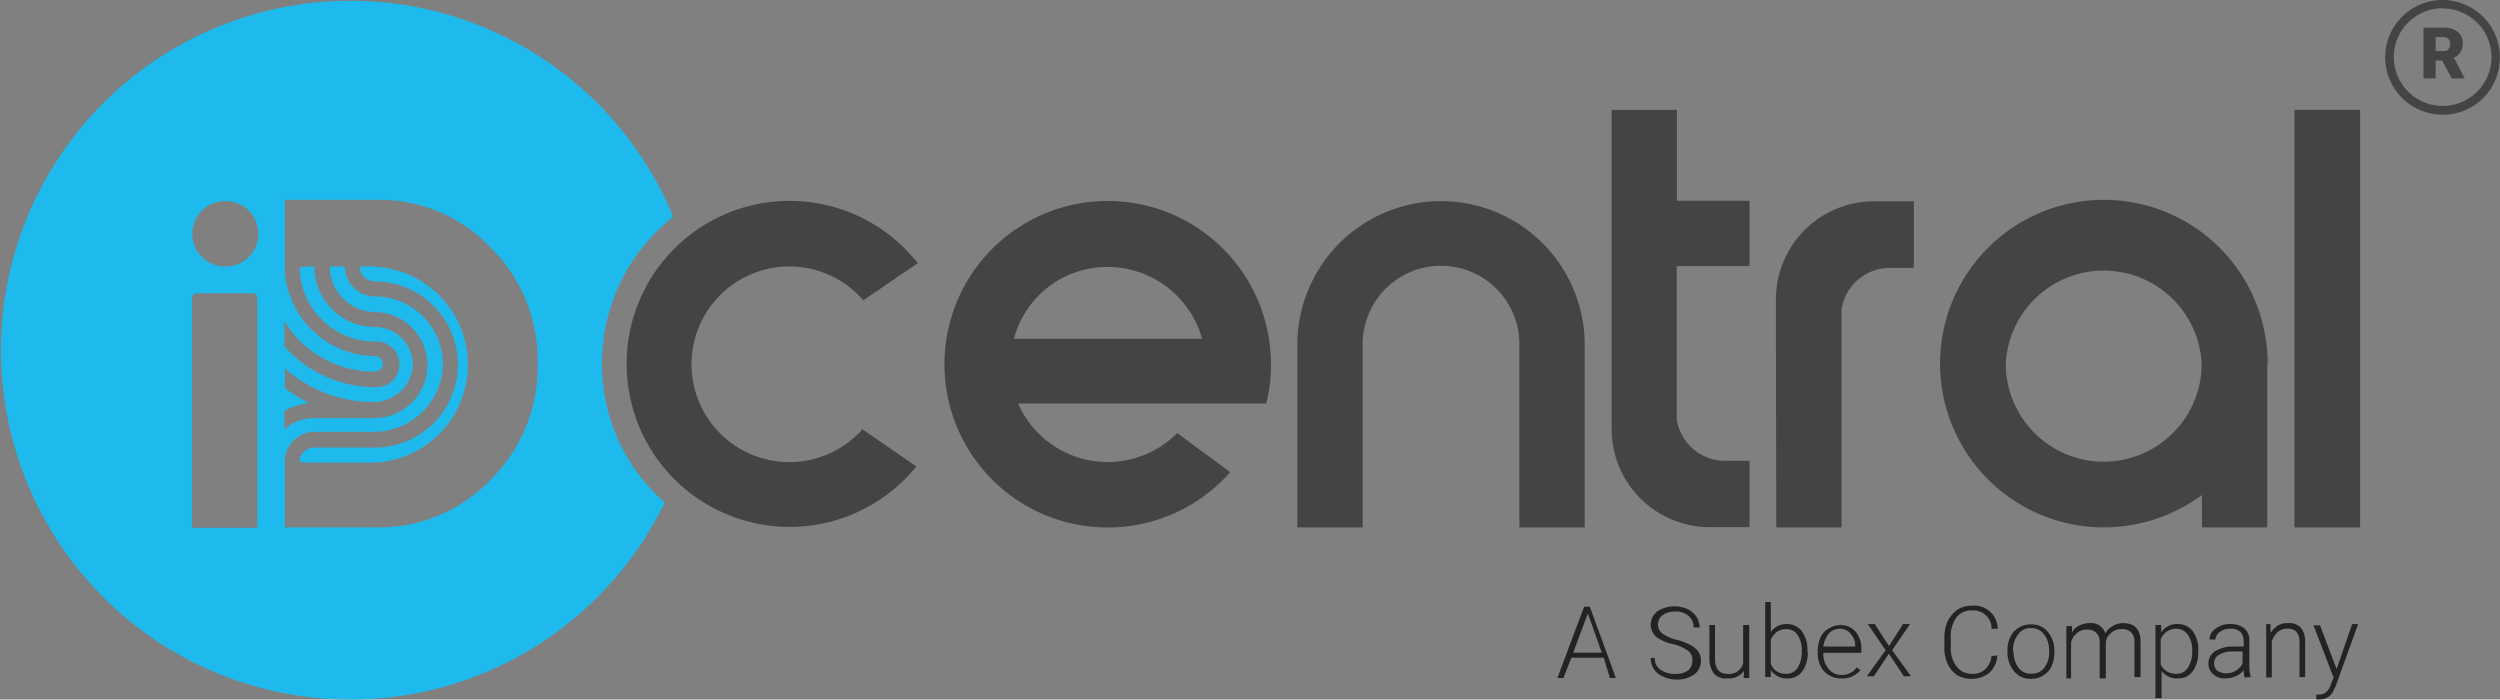 <?xml version="1.0" encoding="UTF-8"?><svg xmlns="http://www.w3.org/2000/svg" id="Layer_1" data-name="Layer 1" viewBox="0 0 191.41 53.56"><rect x="0" y="0" width="191.41" height="53.56" fill="#808080" stroke="none"/><defs><style>.cls-1{fill:none;stroke:#fff;stroke-miterlimit:10;}.cls-2{fill:#444445;}.cls-3{fill:#1ebaed;}.cls-4{fill:#232323;}</style></defs><path class="cls-1" d="M70.17,34.41" transform="translate(-0.3 -14.22)"></path><path class="cls-2" d="M66.33,47.09a7.49,7.49,0,1,1,.07-9.88l4.17-2.84a12.48,12.48,0,1,0-.11,15.56Z" transform="translate(-0.3 -14.22)"></path><path class="cls-2" d="M90.43,47.38a7.49,7.49,0,0,1-12.18-2.27h19a11.92,11.92,0,0,0,.36-3,12.5,12.5,0,1,0-3.12,8.26ZM85.12,34.66a7.52,7.52,0,0,1,7.22,5.5H77.93A7.38,7.38,0,0,1,85.12,34.66Z" transform="translate(-0.3 -14.22)"></path><path class="cls-2" d="M99.63,41.05V54.6h5V49.86h0V40.62a6,6,0,0,1,12-.1h0v9.34h0V54.6h5V41.41c0-.28,0-.5,0-.79a11,11,0,1,0-22,0Z" transform="translate(-0.3 -14.22)"></path><path class="cls-2" d="M128.69,29.63v-7h-5V47h0v.07a7.52,7.52,0,0,0,7.47,7.51h3.09V49.5h-1.87a3.75,3.75,0,0,1-3.7-3.13V45.22h0V40.05h0V34.59h5.57v-5h-5.57Z" transform="translate(-0.3 -14.22)"></path><path class="cls-2" d="M136.27,39.9V37.21h0v-.07a7.52,7.52,0,0,1,7.47-7.51h3.09v5.1H145a3.75,3.75,0,0,0-3.7,3.13V39h0v5.17h0V54.6h-5Z" transform="translate(-0.3 -14.22)"></path><path class="cls-2" d="M173.92,42.06A12.54,12.54,0,1,0,161.38,54.6a12.73,12.73,0,0,0,7.51-2.48V54.6h5V42.24h0Zm-12.54,7.51a7.51,7.51,0,0,1-7.51-7.51,7.51,7.51,0,0,1,15,0A7.51,7.51,0,0,1,161.38,49.57Z" transform="translate(-0.3 -14.22)"></path><path class="cls-3" d="M46.39,42.06a14.23,14.23,0,0,1,5.46-11.24,26.75,26.75,0,1,0-.65,21.87A14,14,0,0,1,46.39,42.06ZM20,37.07V54.63H15V37.07a.4.4,0,0,1,.4-.4h4.27A.37.37,0,0,1,20,37.07Zm-2.48-2.45h0a2.5,2.5,0,1,1,0-5h0A2.46,2.46,0,0,1,20,31.5,2.49,2.49,0,0,1,17.54,34.62ZM37.91,50.9a11.8,11.8,0,0,1-8.69,3.7H22.11V49.28h0a2.33,2.33,0,0,1,2.29-2h4.5a5.29,5.29,0,0,0,5.31-5A5.21,5.21,0,0,0,29,36.92a2.32,2.32,0,0,1-2.3-2.3H25.55a3.52,3.52,0,0,0,3.38,3.49A4.06,4.06,0,1,1,29,46.23H24.37a3.5,3.5,0,0,0-2.3.86v-1.4a4.77,4.77,0,0,1,1.9-.61,12.81,12.81,0,0,1-1.47-.86,1.9,1.9,0,0,1-.39-.33V42.42A10.22,10.22,0,0,0,28.9,45a3,3,0,0,0,3-2.69A2.89,2.89,0,0,0,29,39.26a4.66,4.66,0,0,1-4.64-4.64h0a9.83,9.83,0,0,0-1.12.08A5.77,5.77,0,0,0,29,40.37a1.75,1.75,0,1,1,0,3.49,9.31,9.31,0,0,1-6.93-3.13V38.79a7.62,7.62,0,0,0,1.18,1.51A8.08,8.08,0,0,0,29,42.67a.61.61,0,0,0,.61-.54.58.58,0,0,0-.57-.64,7,7,0,0,1-6.93-6.44V29.52h7.07a11.71,11.71,0,0,1,8.7,3.67A12.17,12.17,0,0,1,41.47,42,12.12,12.12,0,0,1,37.91,50.9Z" transform="translate(-0.3 -14.22)"></path><path class="cls-3" d="M29,34.62H27.85A1.14,1.14,0,0,0,29,35.77a6.36,6.36,0,0,1,0,12.72H24.37a1.14,1.14,0,0,0-1.15,1.08,5.76,5.76,0,0,0,1.11.07H29a7.51,7.51,0,0,0,0-15Z" transform="translate(-0.3 -14.22)"></path><rect class="cls-2" x="175.67" y="8.41" width="5.03" height="31.97"></rect><path class="cls-2" d="M187.32,23a4.39,4.39,0,1,1,4.38-4.38A4.35,4.35,0,0,1,187.32,23Zm0-8.15a3.74,3.74,0,1,0,3.74,3.73A3.73,3.73,0,0,0,187.32,14.87Z" transform="translate(-0.3 -14.22)"></path><path class="cls-2" d="M187.28,18.85h-.5v1.37h-.93V16.34h1.54a1.64,1.64,0,0,1,1.08.32,1.09,1.09,0,0,1,.39.86,1.38,1.38,0,0,1-.17.69,1.21,1.21,0,0,1-.51.43l.83,1.58v0h-1Zm-.5-.72h.58c.18,0,.32,0,.39-.14a.65.65,0,0,0,.14-.39.49.49,0,0,0-.14-.4.47.47,0,0,0-.39-.14h-.58Z" transform="translate(-0.3 -14.22)"></path><path class="cls-4" d="M123.09,64.58h-2.48L120,66.13h-.46l2.05-5.46h.43l2,5.46h-.46Zm-2.34-.39h2.19l-1.07-3Z" transform="translate(-0.3 -14.22)"></path><path class="cls-4" d="M129.88,64.76a.88.88,0,0,0-.33-.71,3.21,3.21,0,0,0-1.15-.51,3.6,3.6,0,0,1-1.22-.5,1.26,1.26,0,0,1,0-2,2.25,2.25,0,0,1,1.33-.39,2.19,2.19,0,0,1,1,.21,1.91,1.91,0,0,1,.68.58,1.74,1.74,0,0,1,.25.82h-.47a1.14,1.14,0,0,0-.39-.89,1.54,1.54,0,0,0-1-.33,1.68,1.68,0,0,0-1,.29.89.89,0,0,0,0,1.4,3.27,3.27,0,0,0,1.08.47,4.77,4.77,0,0,1,1.12.43,1.88,1.88,0,0,1,.57.5,1.23,1.23,0,0,1,.18.72,1.28,1.28,0,0,1-.5,1,2.3,2.3,0,0,1-1.37.4,2.41,2.41,0,0,1-1-.22,1.5,1.5,0,0,1-.72-.57,1.46,1.46,0,0,1-.25-.87H127a1,1,0,0,0,.43.9,1.87,1.87,0,0,0,1.15.33,1.65,1.65,0,0,0,1-.29A1.06,1.06,0,0,0,129.88,64.76Z" transform="translate(-0.3 -14.22)"></path><path class="cls-4" d="M133.83,65.59a1.43,1.43,0,0,1-1.29.57,1.18,1.18,0,0,1-1-.35,1.84,1.84,0,0,1-.36-1.12V62.07h.43v2.59c0,.75.32,1.15.93,1.15a1.11,1.11,0,0,0,1.22-.79V62.07h.47v4.06h-.43Z" transform="translate(-0.3 -14.22)"></path><path class="cls-4" d="M138.71,64.12a2.36,2.36,0,0,1-.43,1.51,1.32,1.32,0,0,1-1.11.53,1.44,1.44,0,0,1-1.29-.64l0,.54h-.43V60.31h.43v2.3A1.44,1.44,0,0,1,137.1,62a1.41,1.41,0,0,1,1.15.54,2.39,2.39,0,0,1,.43,1.55v.07Zm-.46-.07a2,2,0,0,0-.33-1.23,1,1,0,0,0-.86-.43,1.11,1.11,0,0,0-.72.22,1.29,1.29,0,0,0-.46.61v1.83a1.18,1.18,0,0,0,1.18.76,1,1,0,0,0,.86-.44A2.28,2.28,0,0,0,138.25,64.05Z" transform="translate(-0.3 -14.22)"></path><path class="cls-4" d="M141.27,66.16a1.68,1.68,0,0,1-.94-.25,1.57,1.57,0,0,1-.65-.72,2.29,2.29,0,0,1-.21-1v-.14a2.43,2.43,0,0,1,.21-1,1.41,1.41,0,0,1,.65-.71,1.62,1.62,0,0,1,.86-.26,1.5,1.5,0,0,1,1.19.51,2,2,0,0,1,.43,1.36v.25H139.9v.07a1.73,1.73,0,0,0,.4,1.15,1.2,1.2,0,0,0,1,.47,1.23,1.23,0,0,0,.65-.14,1.12,1.12,0,0,0,.5-.43l.29.21A1.74,1.74,0,0,1,141.27,66.16Zm-.08-3.8a1.13,1.13,0,0,0-.86.36,2,2,0,0,0-.43,1h2.44v0a1.28,1.28,0,0,0-.32-.94A1,1,0,0,0,141.19,62.36Z" transform="translate(-0.3 -14.22)"></path><path class="cls-4" d="M144.93,63.69,146,62h.54l-1.37,2,1.44,2h-.54l-1.15-1.73-1.15,1.73h-.54l1.44-2-1.37-2h.54Z" transform="translate(-0.3 -14.22)"></path><path class="cls-4" d="M153.23,64.4a2,2,0,0,1-.61,1.33,2.25,2.25,0,0,1-2.48.18,2.1,2.1,0,0,1-.72-.86,2.81,2.81,0,0,1-.25-1.26v-.71a3.11,3.11,0,0,1,.25-1.3,2.44,2.44,0,0,1,.72-.86,1.88,1.88,0,0,1,1.11-.32,1.79,1.79,0,0,1,2,1.76h-.47a1.38,1.38,0,0,0-1.51-1.4,1.44,1.44,0,0,0-1.18.53,2.46,2.46,0,0,0-.43,1.55v.68a2.34,2.34,0,0,0,.43,1.51,1.43,1.43,0,0,0,1.15.58,1.39,1.39,0,0,0,1.07-.36,1.64,1.64,0,0,0,.47-1Z" transform="translate(-0.3 -14.22)"></path><path class="cls-4" d="M154,64a2.22,2.22,0,0,1,.22-1,1.55,1.55,0,0,1,.64-.72,1.68,1.68,0,0,1,.94-.25,1.57,1.57,0,0,1,1.29.57,2.22,2.22,0,0,1,.5,1.51v.11a2.41,2.41,0,0,1-.21,1,1.57,1.57,0,0,1-.65.72,1.62,1.62,0,0,1-.93.25,1.57,1.57,0,0,1-1.29-.57,2.24,2.24,0,0,1-.51-1.51Zm.47.14a2,2,0,0,0,.36,1.19,1.16,1.16,0,0,0,1,.47,1.17,1.17,0,0,0,1-.47,1.9,1.9,0,0,0,.36-1.22V64a2.13,2.13,0,0,0-.18-.86,1.63,1.63,0,0,0-.47-.61,1.16,1.16,0,0,0-.72-.22,1.15,1.15,0,0,0-1,.47,1.92,1.92,0,0,0-.39,1.22v.14Z" transform="translate(-0.3 -14.22)"></path><path class="cls-4" d="M158.94,62v.65a1.19,1.19,0,0,1,.57-.54,1.67,1.67,0,0,1,.76-.18,1.12,1.12,0,0,1,1.22.79,1.39,1.39,0,0,1,.58-.57,1.47,1.47,0,0,1,.79-.22c.86,0,1.33.47,1.33,1.44v2.69h-.47V63.43a1,1,0,0,0-.25-.79.93.93,0,0,0-.76-.25,1.11,1.11,0,0,0-.82.33,1,1,0,0,0-.36.75v2.69h-.47V63.47a1,1,0,0,0-.25-.79.93.93,0,0,0-.76-.25,1,1,0,0,0-.71.25,1.32,1.32,0,0,0-.47.72v2.76h-.36v-4h.43Z" transform="translate(-0.3 -14.22)"></path><path class="cls-4" d="M168.6,64.12a2.36,2.36,0,0,1-.43,1.51,1.32,1.32,0,0,1-1.11.53,1.45,1.45,0,0,1-1.26-.57v2.08h-.47v-5.6h.44l0,.57a1.43,1.43,0,0,1,1.26-.64,1.41,1.41,0,0,1,1.15.54,2.38,2.38,0,0,1,.43,1.54v0Zm-.46-.07a2,2,0,0,0-.33-1.23,1.07,1.07,0,0,0-.89-.46,1.22,1.22,0,0,0-.72.21,1.6,1.6,0,0,0-.47.58v1.94a1.42,1.42,0,0,0,.47.54,1.59,1.59,0,0,0,.72.18,1,1,0,0,0,.89-.47A2.12,2.12,0,0,0,168.14,64.05Z" transform="translate(-0.3 -14.22)"></path><path class="cls-4" d="M172.16,66.09a2,2,0,0,1-.07-.57,1.44,1.44,0,0,1-.61.47,2.11,2.11,0,0,1-.79.17,1.28,1.28,0,0,1-.94-.32,1,1,0,0,1-.36-.82,1.08,1.08,0,0,1,.51-.94,2.5,2.5,0,0,1,1.36-.36h.83v-.43a1.06,1.06,0,0,0-.25-.68,1,1,0,0,0-.79-.25,1.14,1.14,0,0,0-.79.25.68.68,0,0,0-.33.57h-.46a1,1,0,0,1,.46-.82,1.69,1.69,0,0,1,1.12-.36,1.63,1.63,0,0,1,1.07.32,1.17,1.17,0,0,1,.4.93v1.91a3,3,0,0,0,.11.9v0Zm-1.44-.32a1.38,1.38,0,0,0,.79-.22A1.13,1.13,0,0,0,172,65v-.9h-.79a1.84,1.84,0,0,0-1,.25.72.72,0,0,0-.39.65.71.71,0,0,0,.25.57A1.15,1.15,0,0,0,170.72,65.77Z" transform="translate(-0.3 -14.22)"></path><path class="cls-4" d="M174.14,62v.69a1.76,1.76,0,0,1,.57-.58,1.36,1.36,0,0,1,.76-.18,1.21,1.21,0,0,1,1,.36,1.67,1.67,0,0,1,.32,1.11v2.66h-.43V63.43a1.29,1.29,0,0,0-.22-.82.87.87,0,0,0-.72-.25,1,1,0,0,0-.72.25,1.5,1.5,0,0,0-.46.72v2.76h-.43V62Z" transform="translate(-0.3 -14.22)"></path><path class="cls-4" d="M179.2,65.45,180.39,62h.46l-1.72,4.75L179,67a1.1,1.1,0,0,1-1,.76,1.2,1.2,0,0,1-.36,0v-.36l.22,0a.91.91,0,0,0,.53-.18,1.14,1.14,0,0,0,.36-.58l.22-.54-1.54-4h.5Z" transform="translate(-0.3 -14.22)"></path></svg>